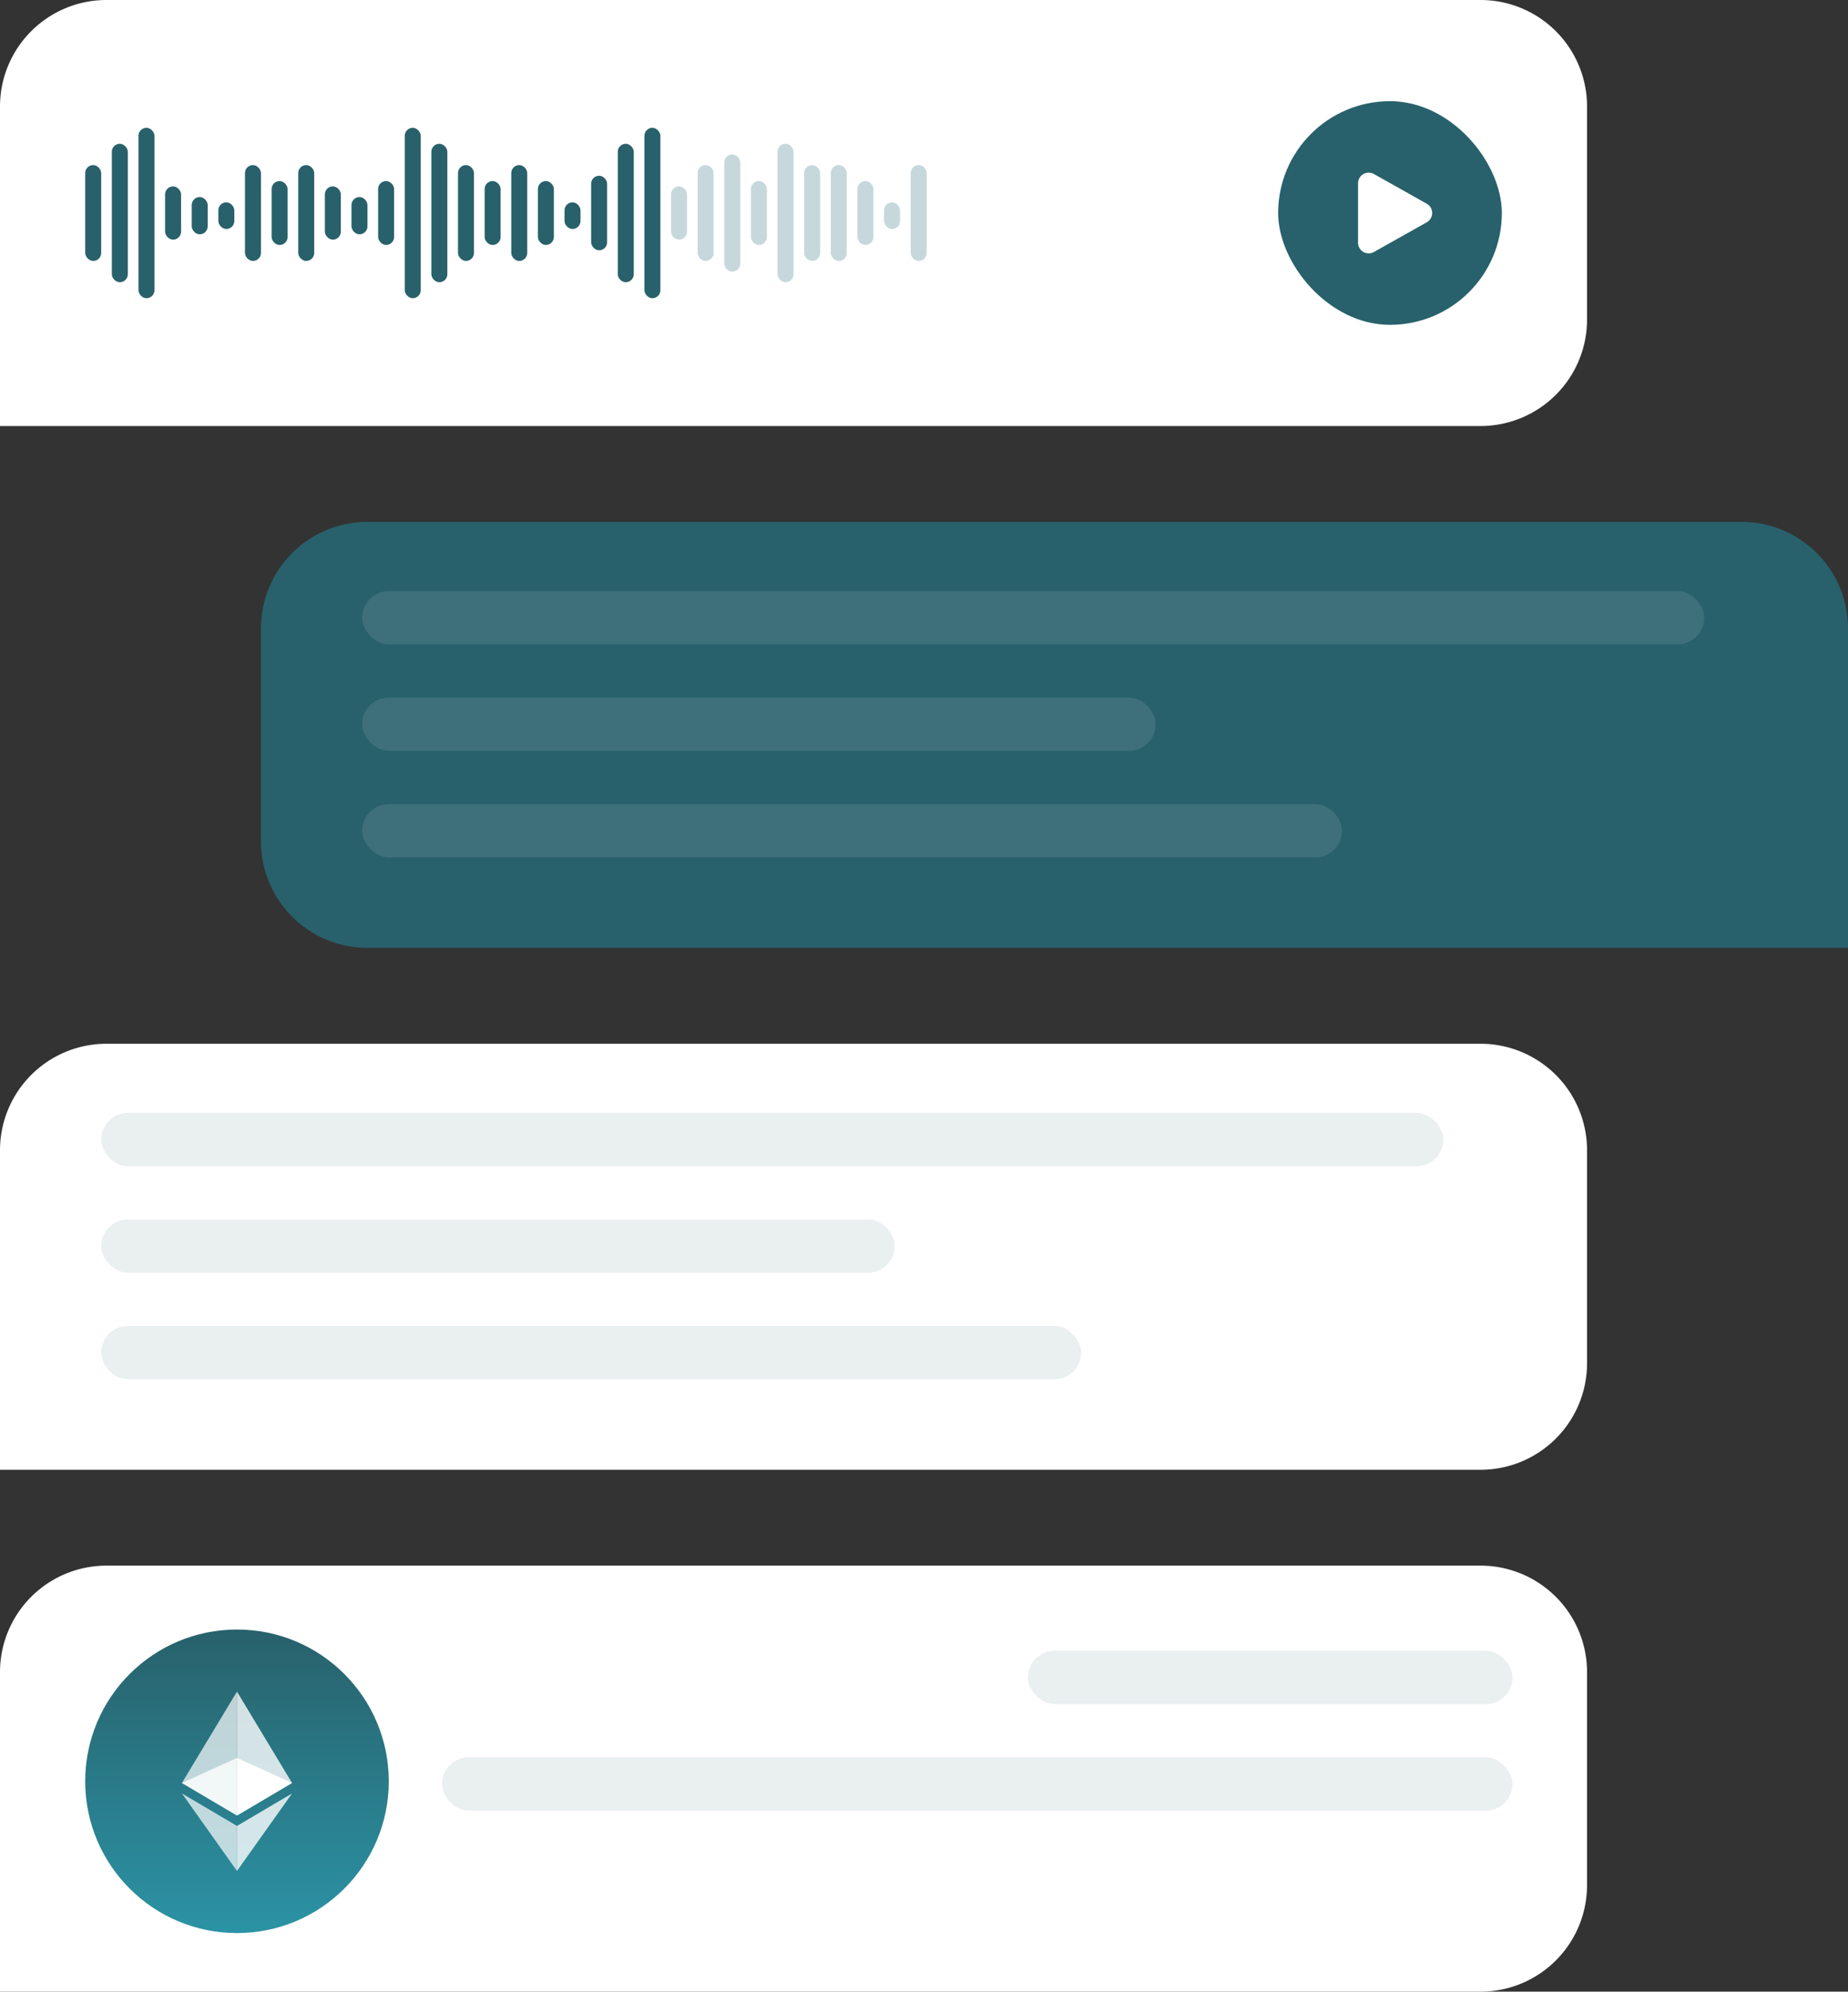<svg xmlns="http://www.w3.org/2000/svg" width="347" height="374"><rect width="100%" height="100%" fill="#333333" stroke="none"/><defs><linearGradient id="a" x1=".5" x2=".5" y2="1" gradientUnits="objectBoundingBox"><stop offset="0" stop-color="#28616b"/><stop offset="1" stop-color="#2b93a5"/></linearGradient></defs><g data-name="Group 13"><g data-name="Group 8" transform="translate(-1119 -320)"><path d="M1188 418h258a20 20 0 0 1 20 20v60h-278a20 20 0 0 1-20-20v-40a20 20 0 0 1 20-20Z" fill="#28616b"/><rect data-name="Rectangle 25" width="252" height="10" rx="5" transform="translate(1187 431)" fill="#fff" opacity=".1"/><rect data-name="Rectangle 28" width="149" height="10" rx="5" transform="translate(1187 451)" fill="#fff" opacity=".1"/><rect data-name="Rectangle 29" width="184" height="10" rx="5" transform="translate(1187 471)" fill="#fff" opacity=".1"/></g><g data-name="Group 9" transform="translate(-1168 -222)"><path data-name="Rectangle" d="M1188 418h258a20 20 0 0 1 20 20v40a20 20 0 0 1-20 20h-278v-60a20 20 0 0 1 20-20Z" fill="#fff"/><rect data-name="Rectangle 25" width="252" height="10" rx="5" transform="translate(1187 431)" fill="#28616b" opacity=".1"/><rect data-name="Rectangle 28" width="149" height="10" rx="5" transform="translate(1187 451)" fill="#28616b" opacity=".1"/><rect data-name="Rectangle 29" width="184" height="10" rx="5" transform="translate(1187 471)" fill="#28616b" opacity=".1"/></g><g data-name="Group 11" transform="translate(-1168 -124)"><path data-name="Rectangle" d="M1188 418h258a20 20 0 0 1 20 20v40a20 20 0 0 1-20 20h-278v-60a20 20 0 0 1 20-20Z" fill="#fff"/><g data-name="Group 12" transform="translate(-407 172)"><circle data-name="Ellipse 2" cx="28.5" cy="28.5" r="28.5" transform="translate(1591 258)" fill="url(#a)"/><g data-name="Group 4"><path data-name="Path 107" d="M1619.496 269.657v23.267l10.339-6.112Z" fill="rgba(255,255,255,0.8)"/><path data-name="Path 108" d="m1619.496 269.657-10.339 17.156 10.339 6.112v-23.268Z" fill="#fff" opacity=".7"/><path data-name="Path 109" d="M1619.496 294.883v8.462l10.346-14.57Z" fill="rgba(255,255,255,0.8)"/><path data-name="Path 110" d="M1619.496 303.343v-8.46l-10.339-6.11Z" fill="#fff" opacity=".7"/><path data-name="Path 111" d="m1619.496 292.924 10.339-6.112-10.339-4.7Z" fill="#fff"/><path data-name="Path 112" d="m1609.157 286.813 10.339 6.112v-10.812Z" fill="rgba(255,255,255,0.8)"/></g></g><rect data-name="Rectangle 32" width="201" height="10" rx="5" transform="translate(1251 454)" fill="#28616b" opacity=".1"/><rect data-name="Rectangle 31" width="91" height="10" rx="5" transform="translate(1361 434)" fill="#28616b" opacity=".1"/></g><g data-name="Group 10"><path data-name="Rectangle" d="M20 0h258a20 20 0 0 1 20 20v40a20 20 0 0 1-20 20H0V20A20 20 0 0 1 20 0Z" fill="#fff"/><g transform="translate(-32 -165)"><rect data-name="Rectangle" width="3" height="18" rx="1.5" transform="translate(48 196)" fill="#28616b"/><rect data-name="Rectangle" width="3" height="26" rx="1.5" transform="translate(53 192)" fill="#28616b"/><rect data-name="Rectangle" width="3" height="26" rx="1.5" transform="translate(113 192)" fill="#28616b"/><rect data-name="Rectangle" width="3" height="32" rx="1.5" transform="translate(58 189)" fill="#28616b"/><rect data-name="Rectangle" width="3" height="32" rx="1.5" transform="translate(108 189)" fill="#28616b"/><rect data-name="Rectangle" width="3" height="32" rx="1.5" transform="translate(153 189)" fill="#28616b"/><rect data-name="Rectangle" width="3" height="10" rx="1.5" transform="translate(63 200)" fill="#28616b"/><rect data-name="Rectangle" width="3" height="7" rx="1.5" transform="translate(68 202)" fill="#28616b"/><rect data-name="Rectangle" width="3" height="5" rx="1.5" transform="translate(73 203)" fill="#28616b"/><rect data-name="Rectangle" width="3" height="5" rx="1.5" transform="translate(138 203)" fill="#28616b"/><rect data-name="Rectangle" width="3" height="5" rx="1.5" transform="translate(198 203)" fill="#c6d8db"/><rect data-name="Rectangle" width="3" height="18" rx="1.5" transform="translate(78 196)" fill="#28616b"/><rect data-name="Rectangle" width="3" height="12" rx="1.5" transform="translate(83 199)" fill="#28616b"/><rect data-name="Rectangle" width="3" height="18" rx="1.5" transform="translate(88 196)" fill="#28616b"/><rect data-name="Rectangle" width="3" height="10" rx="1.5" transform="translate(93 200)" fill="#28616b"/><rect data-name="Rectangle" width="3" height="7" rx="1.5" transform="translate(98 202)" fill="#28616b"/><rect data-name="Rectangle" width="3" height="12" rx="1.5" transform="translate(103 199)" fill="#28616b"/><rect data-name="Rectangle" width="3" height="18" rx="1.5" transform="translate(118 196)" fill="#28616b"/><rect data-name="Rectangle" width="3" height="12" rx="1.5" transform="translate(123 199)" fill="#28616b"/><rect data-name="Rectangle" width="3" height="18" rx="1.5" transform="translate(128 196)" fill="#28616b"/><rect data-name="Rectangle" width="3" height="18" rx="1.5" transform="translate(188 196)" fill="#c6d8db"/><rect data-name="Rectangle" width="3" height="12" rx="1.5" transform="translate(133 199)" fill="#28616b"/><rect data-name="Rectangle" width="3" height="12" rx="1.5" transform="translate(193 199)" fill="#c6d8db"/><rect data-name="Rectangle" width="3" height="14" rx="1.5" transform="translate(143 198)" fill="#28616b"/><rect data-name="Rectangle" width="3" height="26" rx="1.5" transform="translate(148 192)" fill="#28616b"/><rect data-name="Rectangle" width="3" height="10" rx="1.5" transform="translate(158 200)" fill="#c6d8db"/><rect data-name="Rectangle" width="3" height="18" rx="1.5" transform="translate(163 196)" fill="#c6d8db"/><rect data-name="Rectangle" width="3" height="22" rx="1.5" transform="translate(168 194)" fill="#c6d8db"/><rect data-name="Rectangle" width="3" height="12" rx="1.5" transform="translate(173 199)" fill="#c6d8db"/><rect data-name="Rectangle" width="3" height="26" rx="1.5" transform="translate(178 192)" fill="#c6d8db"/><rect data-name="Rectangle" width="3" height="18" rx="1.5" transform="translate(183 196)" fill="#c6d8db"/><rect data-name="Rectangle" width="3" height="18" rx="1.5" transform="translate(203 196)" fill="#c6d8db"/></g><g transform="translate(-31 -165)"><rect data-name="Rectangle" width="42" height="42" rx="21" transform="translate(271 184)" fill="#28616b"/><path data-name="Polygon 1" d="M298.9 203.257a2 2 0 0 1 0 3.486l-9.921 5.58A2 2 0 0 1 286 210.58v-11.16a2 2 0 0 1 2.981-1.743Z" fill="#fff"/></g></g></g></svg>